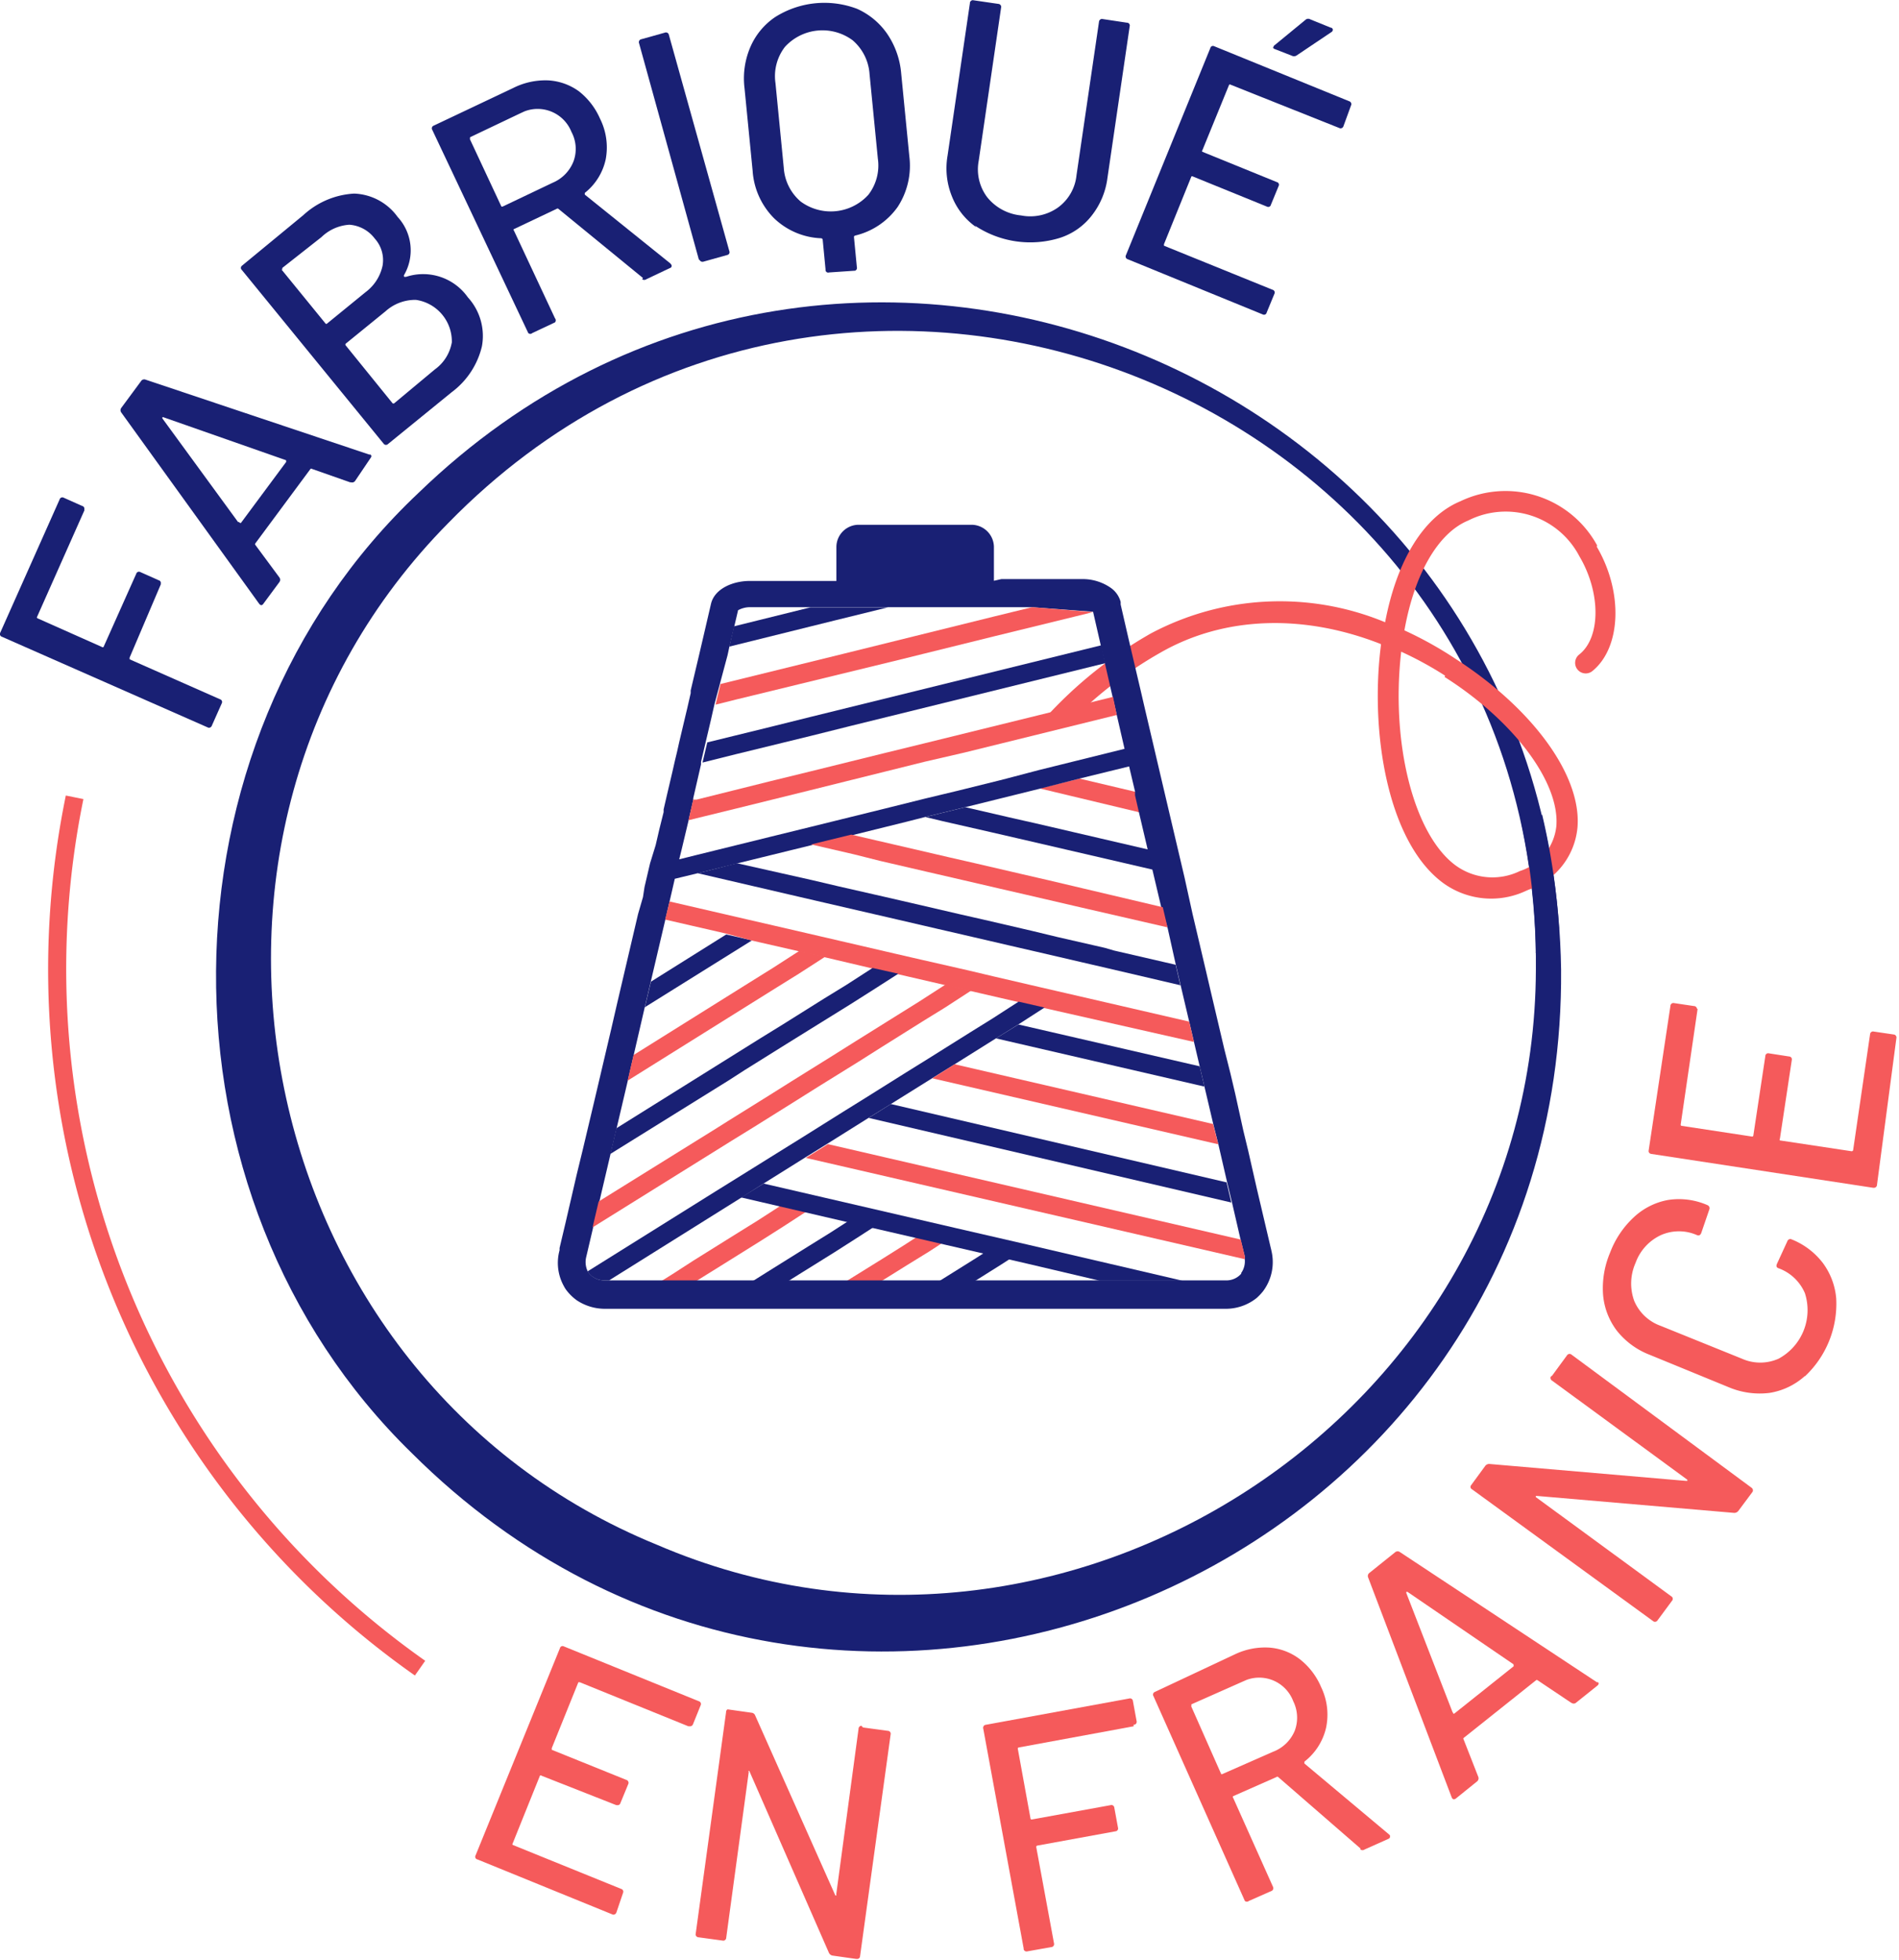 <svg xmlns="http://www.w3.org/2000/svg" xmlns:xlink="http://www.w3.org/1999/xlink" viewBox="0 0 112.23 115.8">
  <defs>
    <clipPath id="clip-path" transform="translate(0 0.01)">
      <rect width="112.22" height="115.79" style="fill: none"/>
    </clipPath>
  </defs>
  <g id="Calque_2" data-name="Calque 2">
    <g id="Calque_1-2" data-name="Calque 1">
      <g id="Groupe_8" data-name="Groupe 8">
        <g style="clip-path: url(#clip-path)">
          <g id="Groupe_1" data-name="Groupe 1">
            <path id="Tracé_1" data-name="Tracé 1" d="M90.77,57.29C91.06,23.54,50,6.85,26.51,30.88c-18.3,18.5-11.71,50.6,12.33,60.4,24,10.31,51.85-7.64,51.93-34m1.49,0c.27,35.54-42.6,53.82-67.92,28.58C8.75,70.67,8.94,44,24.74,29.11c25.14-24.31,67-6.63,67.52,28.18" transform="translate(0 0.01)" style="fill: #192074"/>
            <path id="Tracé_2" data-name="Tracé 2" d="M5,30.12l-2.8,6.3a.08.08,0,0,0,0,.1h0l3.82,1.7a.08.08,0,0,0,.1,0v0l1.93-4.32a.17.17,0,0,1,.21-.12l0,0,1.12.5a.16.16,0,0,1,.12.2.08.08,0,0,1,0,.05L7.66,38.85s0,.08,0,.1L13,41.31a.17.17,0,0,1,.12.21l0,0-.6,1.35a.18.18,0,0,1-.21.12l0,0L.12,37.62A.17.17,0,0,1,0,37.41l0,0,3.52-7.9a.17.17,0,0,1,.22-.12l0,0,1.12.5a.16.16,0,0,1,.12.2.08.08,0,0,1,0,.05" transform="translate(0 0.01)" style="fill: #192074"/>
            <path id="Tracé_3" data-name="Tracé 3" d="M20.69,28.49l-2.25-.79a.07.07,0,0,0-.09,0l-3.26,4.4a.07.07,0,0,0,0,.09l1.42,1.92a.23.23,0,0,1,0,.28l-.94,1.27c-.08.12-.17.12-.26,0L7.17,24.37a.23.23,0,0,1,0-.28l1.16-1.57a.22.22,0,0,1,.26-.1l13.23,4.43.07,0c.07.05.08.12,0,.22L21,28.39a.22.22,0,0,1-.26.1m-6.56,2.4a.08.08,0,0,0,.06,0l2.67-3.6a.19.19,0,0,0,0-.07s0-.05-.05-.05L9.67,24.65a.07.07,0,0,0-.07,0,.09.09,0,0,0,0,.07l4.47,6.12s0,0,.06,0" transform="translate(0 0.01)" style="fill: #192074"/>
            <path id="Tracé_4" data-name="Tracé 4" d="M24,16.35a3.23,3.23,0,0,1,3.65,1.21,3.38,3.38,0,0,1,.83,2.9,4.74,4.74,0,0,1-1.79,2.71l-3.76,3.06a.17.17,0,0,1-.24,0l0,0L14.29,15.94a.16.16,0,0,1,0-.24l0,0,3.64-3a4.82,4.82,0,0,1,3-1.27,3.31,3.31,0,0,1,2.57,1.38,2.91,2.91,0,0,1,.37,3.45c0,.07,0,.1.08.09m-7.31-.43,2.6,3.19a.06.06,0,0,0,.09,0h0l2.28-1.86a2.63,2.63,0,0,0,1-1.56,1.9,1.9,0,0,0-.46-1.6,2.06,2.06,0,0,0-1.5-.82A2.6,2.6,0,0,0,19,14L16.7,15.81a.06.06,0,0,0,0,.09l0,0m10,4.4a2.48,2.48,0,0,0-2.12-2.59,2.62,2.62,0,0,0-1.79.67l-2.36,1.92a.08.08,0,0,0,0,.1h0l2.77,3.42a.08.08,0,0,0,.1,0h0l2.4-2a2.49,2.49,0,0,0,1-1.59" transform="translate(0 0.01)" style="fill: #192074"/>
            <path id="Tracé_5" data-name="Tracé 5" d="M38,16.42l-5-4.09a.08.08,0,0,0-.1,0l-2.53,1.2a.05.05,0,0,0,0,.08v0L32.8,18.8a.18.18,0,0,1,0,.24l0,0-1.34.63a.17.17,0,0,1-.24,0l0,0-5.67-12a.17.17,0,0,1,.05-.24l0,0,4.73-2.24a4.23,4.23,0,0,1,2.07-.45,3.4,3.4,0,0,1,1.82.65A4.17,4.17,0,0,1,35.46,7a3.8,3.8,0,0,1,.34,2.39,3.45,3.45,0,0,1-1.24,2c0,.05,0,.08,0,.1l5.06,4.07.06.08a.13.13,0,0,1-.09.19l-1.39.66a.21.21,0,0,1-.25,0M27.76,8.19l1.87,4a.09.09,0,0,0,.09,0h0l2.94-1.4A2.26,2.26,0,0,0,33.9,9.51a2.13,2.13,0,0,0-.13-1.73A2.15,2.15,0,0,0,31,6.57l-.26.12L27.8,8.09s-.06.06,0,.09h0" transform="translate(0 0.01)" style="fill: #192074"/>
            <path id="Tracé_6" data-name="Tracé 6" d="M41.3,15.32,37.77,2.55a.18.18,0,0,1,.09-.23h0l1.43-.4a.18.18,0,0,1,.23.09s0,0,0,0L43.1,14.82a.17.17,0,0,1-.09.23h0l-1.43.4a.19.19,0,0,1-.23-.09.43.43,0,0,0,0,0" transform="translate(0 0.01)" style="fill: #192074"/>
            <path id="Tracé_7" data-name="Tracé 7" d="M50.65.51A4.28,4.28,0,0,1,52.44,2a4.88,4.88,0,0,1,.82,2.33l.48,4.89a4.45,4.45,0,0,1-.69,3,4.29,4.29,0,0,1-2.51,1.69.09.09,0,0,0-.07.1l.17,1.77a.17.17,0,0,1-.12.21h-.05L49,16.09a.16.16,0,0,1-.21-.12.09.09,0,0,1,0-.05l-.17-1.77a.1.1,0,0,0-.09-.08,4.25,4.25,0,0,1-2.78-1.18,4.38,4.38,0,0,1-1.27-2.81L44,5.19a4.69,4.69,0,0,1,.35-2.43A4.09,4.09,0,0,1,45.81,1,5.45,5.45,0,0,1,50.65.51m.74,3.86a2.88,2.88,0,0,0-1-2,3,3,0,0,0-4,.39,2.83,2.83,0,0,0-.56,2.14l.49,5a2.86,2.86,0,0,0,1,2,3,3,0,0,0,4-.4,2.83,2.83,0,0,0,.56-2.14Z" transform="translate(0 0.01)" style="fill: #192074"/>
            <path id="Tracé_8" data-name="Tracé 8" d="M57.69,13.41a4,4,0,0,1-1.43-1.81A4.41,4.41,0,0,1,56,9.19l1.32-9A.18.18,0,0,1,57.49,0h0L59,.22a.18.18,0,0,1,.17.18s0,0,0,0L57.84,9.5a2.73,2.73,0,0,0,.5,2.14,2.92,2.92,0,0,0,2,1.08,2.83,2.83,0,0,0,2.19-.47,2.69,2.69,0,0,0,1.09-1.9l1.33-9.07a.18.18,0,0,1,.18-.17h0l1.46.22a.17.17,0,0,1,.18.17.06.06,0,0,1,0,0l-1.32,9a4.51,4.51,0,0,1-.93,2.23,3.89,3.89,0,0,1-1.89,1.32,5.9,5.9,0,0,1-5-.72" transform="translate(0 0.01)" style="fill: #192074"/>
            <path id="Tracé_9" data-name="Tracé 9" d="M79.14,7.55,72.74,5a.08.08,0,0,0-.1,0V5L71.06,8.87a.06.06,0,0,0,0,.09h0l4.4,1.79a.16.16,0,0,1,.12.2s0,0,0,0l-.47,1.14a.16.16,0,0,1-.21.12h0l-4.4-1.79a.07.07,0,0,0-.09,0v0l-1.62,4s0,.08,0,.09h0l6.41,2.6a.17.17,0,0,1,.13.21s0,0,0,0l-.47,1.14a.16.16,0,0,1-.21.12h0l-8-3.27a.17.17,0,0,1-.12-.21l0,0,5-12.27a.16.16,0,0,1,.2-.12l0,0,8,3.26a.18.18,0,0,1,.13.21l0,0L79.4,7.44a.18.18,0,0,1-.21.13l0,0M75.26,2.81a.15.15,0,0,1,.07-.15l1.85-1.52a.25.25,0,0,1,.27,0l1.21.49c.07,0,.11.07.11.12a.17.17,0,0,1-.09.14L76.61,3.28a.29.29,0,0,1-.27,0l-1-.39a.18.18,0,0,1-.12-.12" transform="translate(0 0.01)" style="fill: #192074"/>
            <path id="Tracé_10" data-name="Tracé 10" d="M40.68,102l-6.41-2.6s-.08,0-.09,0h0l-1.57,3.89c0,.05,0,.08,0,.1l4.41,1.78a.18.18,0,0,1,.12.22s0,0,0,0l-.47,1.14a.17.17,0,0,1-.2.13l-.05,0L32,104.92a.06.06,0,0,0-.09,0v0l-1.61,4a.07.07,0,0,0,0,.09h0l6.41,2.6a.17.17,0,0,1,.12.21.05.05,0,0,1,0,0L36.43,113a.19.19,0,0,1-.21.13l0,0-8-3.26a.16.16,0,0,1-.13-.2s0,0,0,0l5-12.28a.16.16,0,0,1,.21-.12l0,0,8,3.25a.17.17,0,0,1,.12.21v0l-.46,1.14a.19.19,0,0,1-.21.13l0,0" transform="translate(0 0.01)" style="fill: #f55a5b"/>
            <path id="Tracé_11" data-name="Tracé 11" d="M51,102.07l1.47.2a.17.17,0,0,1,.17.18v0l-1.81,13.13a.17.17,0,0,1-.17.17h-.05l-1.41-.2a.29.29,0,0,1-.21-.16l-4.68-10.69s0-.06-.06-.06,0,0,0,.07l-1.33,9.78a.18.18,0,0,1-.17.18h0l-1.47-.2a.18.18,0,0,1-.17-.17.09.09,0,0,1,0,0l1.8-13.13A.18.18,0,0,1,43,101h0l1.42.2a.25.25,0,0,1,.21.16L49.37,112s0,0,.05,0,0,0,0-.06l1.32-9.79a.18.18,0,0,1,.17-.18h0" transform="translate(0 0.01)" style="fill: #f55a5b"/>
            <path id="Tracé_12" data-name="Tracé 12" d="M67,102l-6.78,1.25a.07.07,0,0,0-.07.07,0,0,0,0,0,0,0l.75,4.12a.07.07,0,0,0,.07.07h0l4.67-.85a.17.17,0,0,1,.21.12s0,0,0,0l.22,1.2a.17.17,0,0,1-.11.22h0l-4.65.85a.08.08,0,0,0-.07.08v0l1.05,5.69a.18.18,0,0,1-.11.22h0l-1.46.26a.18.18,0,0,1-.22-.11.09.09,0,0,1,0-.05l-2.39-13a.18.18,0,0,1,.11-.22h0l8.51-1.56a.17.17,0,0,1,.22.12s0,0,0,0l.22,1.2a.18.18,0,0,1-.1.22H67" transform="translate(0 0.01)" style="fill: #f55a5b"/>
            <path id="Tracé_13" data-name="Tracé 13" d="M80.4,109.22,75.54,105a.07.07,0,0,0-.1,0l-2.56,1.13a.07.07,0,0,0,0,.1h0l2.35,5.25a.18.18,0,0,1-.06.24l0,0-1.36.6a.18.18,0,0,1-.24,0s0,0,0,0l-5.4-12.1a.17.17,0,0,1,.06-.24l0,0L73,97.74A4.14,4.14,0,0,1,75,97.35a3.38,3.38,0,0,1,1.81.68,4.14,4.14,0,0,1,1.27,1.66,3.74,3.74,0,0,1,.29,2.4,3.54,3.54,0,0,1-1.28,2s0,.08,0,.11l5,4.19a.17.17,0,0,1,.06.08c0,.08,0,.14-.09.18l-1.41.63a.21.21,0,0,1-.25,0m-10-8.46,1.77,4a.06.06,0,0,0,.08,0s0,0,0,0l3-1.32a2.24,2.24,0,0,0,1.27-1.24,2.19,2.19,0,0,0-.09-1.74,2.15,2.15,0,0,0-2.76-1.26l-.25.11-3,1.33a.05.05,0,0,0,0,.07,0,0,0,0,0,0,0" transform="translate(0 0.01)" style="fill: #f55a5b"/>
            <path id="Tracé_14" data-name="Tracé 14" d="M92.87,100.62l-2-1.34a.07.07,0,0,0-.09,0l-4.28,3.41a.07.07,0,0,0,0,.09l.87,2.22a.24.24,0,0,1-.09.27l-1.24,1c-.11.08-.19.06-.25-.08l-4.94-13a.23.23,0,0,1,.09-.26l1.52-1.22a.23.23,0,0,1,.28,0l11.64,7.69.07,0q.08.1-.06.21l-1.25,1a.21.21,0,0,1-.27,0m-7,.64a.13.13,0,0,0,.08,0l3.5-2.79a.09.09,0,0,0,0-.07s0-.05,0-.05L83.2,94.07a.07.07,0,0,0-.09,0s0,0,0,.05l2.74,7.06s0,0,.05.05" transform="translate(0 0.01)" style="fill: #f55a5b"/>
            <path id="Tracé_15" data-name="Tracé 15" d="M91.73,81.28l.88-1.2a.18.18,0,0,1,.24-.06l0,0,10.66,7.88a.19.19,0,0,1,.07.24l0,0-.85,1.14a.3.3,0,0,1-.25.11l-11.63-1s-.07,0-.08,0a.08.08,0,0,0,0,.07l8,5.86a.17.17,0,0,1,.07.23l0,0-.88,1.19a.18.18,0,0,1-.23.07l0,0L87,88a.16.16,0,0,1-.07-.23l0,0,.85-1.16a.29.29,0,0,1,.25-.11l11.62,1s.06,0,.07,0,0,0,0-.07l-8-5.86a.18.18,0,0,1-.07-.23l0,0" transform="translate(0 0.01)" style="fill: #f55a5b"/>
            <path id="Tracé_16" data-name="Tracé 16" d="M106.67,81.3a4.07,4.07,0,0,1-2.09,1,4.71,4.71,0,0,1-2.4-.33L97.5,80.05a4.56,4.56,0,0,1-1.94-1.42,4.06,4.06,0,0,1-.82-2.14A5.39,5.39,0,0,1,95.16,74a5.48,5.48,0,0,1,1.42-2.1,4,4,0,0,1,2-1,4.19,4.19,0,0,1,2.32.3h0a.22.22,0,0,1,.12.11.19.19,0,0,1,0,.15l-.48,1.4q-.08.18-.24.12l0,0a2.64,2.64,0,0,0-2.15,0,2.89,2.89,0,0,0-1.49,1.64,3,3,0,0,0-.08,2.24,2.67,2.67,0,0,0,1.57,1.48l4.8,1.94a2.66,2.66,0,0,0,2.16,0,3.26,3.26,0,0,0,1.56-3.87,2.69,2.69,0,0,0-1.57-1.48h0q-.16-.06-.09-.24l.62-1.35a.19.19,0,0,1,.21-.13l0,0a4.36,4.36,0,0,1,1.88,1.4,4.09,4.09,0,0,1,.8,2.12,5.88,5.88,0,0,1-1.86,4.6" transform="translate(0 0.01)" style="fill: #f55a5b"/>
            <path id="Tracé_17" data-name="Tracé 17" d="M100.33,59.59l-1,6.84c0,.06,0,.08.06.09l4.14.63a.07.07,0,0,0,.09-.05v0l.71-4.7a.17.17,0,0,1,.18-.17h0l1.22.19a.17.17,0,0,1,.17.17.11.11,0,0,1,0,0l-.71,4.7a.07.07,0,0,0,0,.09h0l4.24.64s.08,0,.09-.07l1-6.84a.18.18,0,0,1,.17-.17h0l1.22.18a.18.18,0,0,1,.17.18.06.06,0,0,1,0,0L110.93,70a.18.18,0,0,1-.17.18h-.05l-13.11-2a.18.18,0,0,1-.17-.17.07.07,0,0,1,0,0l1.29-8.57a.18.18,0,0,1,.18-.18h0l1.21.18a.18.18,0,0,1,.18.18s0,0,0,0" transform="translate(0 0.01)" style="fill: #f55a5b"/>
            <path id="Tracé_18" data-name="Tracé 18" d="M3.89,47A51,51,0,0,0,24.52,99l.61-.87A50,50,0,0,1,4.93,47.21Z" transform="translate(0 0.01)" style="fill: #f55a5b"/>
            <path id="Tracé_19" data-name="Tracé 19" d="M94.39,32.22a6.17,6.17,0,0,0-8.08-2.61h0c-2.15.89-3.75,3.46-4.45,7.15A16.24,16.24,0,0,0,68,37.43a25.33,25.33,0,0,0-6.24,5l1.3.42a24.19,24.19,0,0,1,5.55-4.31c3.77-2.15,8.45-2.28,13-.49a.31.31,0,0,1,0,.09c-.65,5.11.39,11.56,3.64,14a4.83,4.83,0,0,0,4.94.49l.16-.07a4.31,4.31,0,0,0,2.88-3.69c.24-3.06-2.65-7-7.18-9.93A22.21,22.21,0,0,0,83,37.24c.6-3.36,2-5.76,3.77-6.49l0,0a4.91,4.91,0,0,1,6.57,2.11c1.27,2.14,1.27,4.79,0,5.8a.61.61,0,1,0,.75,1h0c1.73-1.38,1.85-4.69.28-7.36m-9,7.69c4.1,2.6,6.81,6.23,6.61,8.81a3.13,3.13,0,0,1-2.15,2.66A3.7,3.7,0,0,1,86,51.11c-2.46-1.84-3.81-7.23-3.19-12.61a21.09,21.09,0,0,1,2.6,1.42" transform="translate(0 0.01)" style="fill: #f55a5b"/>
            <path id="Tracé_20" data-name="Tracé 20" d="M38.8,77.17l-1.52-.35,2.45-1.53L41,74.47l2.45-1.53,1.32-.82,1.55-1,1.51.35-1.54,1L45,73.29l-2.45,1.53-1.32.82Z" transform="translate(0 0.01)" style="fill: #f55a5b"/>
            <path id="Tracé_21" data-name="Tracé 21" d="M44,76l1.32-.83,2.45-1.53,1.32-.82,1.55-1,1.51.35-1.55,1L49.3,74l-2.44,1.52-1.32.83Z" transform="translate(0 0.01)" style="fill: #192074"/>
            <path id="Tracé_22" data-name="Tracé 22" d="M48.32,76.77l1.31-.83,2.45-1.52,1.32-.83,1.55-1,1.51.35-1.54,1-1.33.82-2.44,1.52-1.31.83Z" transform="translate(0 0.01)" style="fill: #f55a5b"/>
            <path id="Tracé_23" data-name="Tracé 23" d="M53.93,76.68l2.45-1.53,1.31-.82,1.56-1,1.51.36-1.55,1-1.32.83L55.45,77Z" transform="translate(0 0.01)" style="fill: #192074"/>
            <path id="Tracé_24" data-name="Tracé 24" d="M67.15,47l-.05-.22h0L63.8,46h0l-2.36.58L67.37,48Z" transform="translate(0 0.01)" style="fill: #f55a5b"/>
            <path id="Tracé_25" data-name="Tracé 25" d="M42.92,55.21,38.47,58h0l-.36,1.51,6.33-3.95Z" transform="translate(0 0.01)" style="fill: #192074"/>
            <path id="Tracé_26" data-name="Tracé 26" d="M75.14,73.89l-.06-.25-.52-2.21-.28-1.19L73.77,68l-.29-1.2L73,64.62l-.28-1.19L72.36,62l-.28-1.19-.52-2.21-.28-1.2-.52-2.21L70.48,54,70,51.82l-.28-1.19-.52-2.21-.28-1.19-.54-2.3-.25-1.07-.47-2-.25-1.08-.47-2-.25-1.07-.46-2,0-.15a1.48,1.48,0,0,0-.58-.83,2.9,2.9,0,0,0-1.71-.52H59.18l-.44.1V32.29A1.33,1.33,0,0,0,57.42,31H50.75a1.32,1.32,0,0,0-1.32,1.32v2H44.31c-1,0-2.08.46-2.29,1.35l-.43,1.85-.28,1.2-.49,2.07,0,.16-.21.92-.07.29-.4,1.69-.12.54-.13.54-.15.66-.31,1.32-.21.91,0,.16-.25,1-.22.95L38.42,51l-.05.21-.28,1.2L38,53,37.71,54l-1.23,5.25-.35,1.52-.66,2.81-.36,1.53-.66,2.78-.37,1.52-.65,2.81-.36,1.52,0,.13A2.82,2.82,0,0,0,33.33,76a1.57,1.57,0,0,0,.2.3,2.82,2.82,0,0,0,.56.53,3,3,0,0,0,1.66.5H72.41a2.92,2.92,0,0,0,1.86-.64,3.41,3.41,0,0,0,.37-.39,2.87,2.87,0,0,0,.5-2.4M40.27,50.25l.42-1.76.05-.23h0l.23-1h0l0-.1.46-2,0-.15h0l.59-2.5.09-.4.12-.53h0L43,38.7l.11-.51.29-1.2h0l.22-.94a1.47,1.47,0,0,1,.71-.18H61l3.6.27L66,42.24l.46,2-5.08,1.26L59.48,46l-.43.11-2.42.6-2,.48-2.37.59-4.38,1.08-2.36.58-4.38,1.08-1,.25Zm33.09,25a1.15,1.15,0,0,1-.93.4H35.76a1.15,1.15,0,0,1-.93-.4h0l-.1-.14a1.27,1.27,0,0,1-.08-.86l.41-1.75L35.42,71l.66-2.81.36-1.52.66-2.81.35-1.52h0l.65-2.81h0L38.46,58h0l.85-3.62h0l.25-1.07h0l.32-1.39,1.32-.32h0l.77-.19,1.6-.4,4.36-1.07,2.37-.58,3.31-.82,1.06-.27,2.37-.58h0l4.36-1.08h0L63.79,46h0l2.94-.72.35,1.48h0l0,.23.23,1,.52,2.21.28,1.2.52,2.2L69,54.8,69.49,57l.28,1.19.52,2.21.28,1.19L70.9,63l.28,1.19.52,2.21L72,67.59l.51,2.21.29,1.2.51,2.21.25,1a.77.77,0,0,1,0,.15,1.2,1.2,0,0,1-.21.86" transform="translate(0 0.01)" style="fill: #192074"/>
            <path id="Tracé_27" data-name="Tracé 27" d="M67.15,47l-.05-.23h0Z" transform="translate(0 0.01)" style="fill: #192074"/>
            <path id="Tracé_28" data-name="Tracé 28" d="M63.8,46h0l-2.37.58h0L63.79,46Z" transform="translate(0 0.01)" style="fill: #192074"/>
            <path id="Tracé_29" data-name="Tracé 29" d="M38.47,58h0l-.36,1.51h0L38.47,58Z" transform="translate(0 0.01)" style="fill: #192074"/>
            <path id="Tracé_30" data-name="Tracé 30" d="M58.54,49.16l1.52.35,8.11,1.88L67.9,50.2l-6.75-1.57-1.29-.29-2.81-.65h0l-2.36.58,1,.24Z" transform="translate(0 0.01)" style="fill: #192074"/>
            <path id="Tracé_31" data-name="Tracé 31" d="M44.44,55.57l2.8.64,1.52.35,2.8.66,1.52.34,2.81.65,1.51.35,2.81.65,1.51.35,8.84,2-.28-1.2-7.23-1.67-1.52-.35-2.8-.65-1.52-.36-2.81-.64-1.52-.35-2.8-.65-1.51-.35-2.81-.65-1.52-.35-4.67-1.08-.26,1.07,3.61.83Z" transform="translate(0 0.01)" style="fill: #f55a5b"/>
            <path id="Tracé_32" data-name="Tracé 32" d="M39.57,53.31h0l-.25,1.07h0Z" transform="translate(0 0.01)" style="fill: #e4605f"/>
            <path id="Tracé_33" data-name="Tracé 33" d="M52,50.86l2.8.65,1.52.35,2.8.65,1.52.35,2.8.65.91.21L69,54.79l-.28-1.19L61.94,52l-1.52-.35L57.62,51l-1.53-.35L53.29,50l-1.51-.35-1.47-.34-2.37.58,2.51.58Z" transform="translate(0 0.01)" style="fill: #f55a5b"/>
            <path id="Tracé_34" data-name="Tracé 34" d="M48.2,53.21l2.81.65,1.52.35,2.8.65,1.52.35,2.8.65,1.52.35,2.8.65,1.51.35,4.28,1L69.48,57l-3.64-.84L65.29,56l-2.8-.64L61,55l-2.8-.65L56.66,54l-2.8-.65L52.34,53l-2.81-.64L48,52l-4.45-1L42,51.4l-.77.19h0l5.46,1.27Z" transform="translate(0 0.01)" style="fill: #192074"/>
            <path id="Tracé_35" data-name="Tracé 35" d="M42,51.4l-.77.19h0Z" transform="translate(0 0.01)" style="fill: #192074"/>
            <path id="Tracé_36" data-name="Tracé 36" d="M47.21,57.53l1.55-1-1.52-.35-1.55,1-1.3.81-6.94,4.34h0l-.36,1.52,8.8-5.5Z" transform="translate(0 0.01)" style="fill: #f55a5b"/>
            <path id="Tracé_37" data-name="Tracé 37" d="M37.45,62.33h0l-.35,1.52.36-1.52Z" transform="translate(0 0.01)" style="fill: #e4605f"/>
            <path id="Tracé_38" data-name="Tracé 38" d="M44,63.23l2.45-1.53,1.32-.82,2.45-1.52,1.31-.83,1.56-1-1.52-.34-1.55,1L48.7,59l-2.44,1.53-1.33.82-8.5,5.31-.36,1.52,7-4.35Z" transform="translate(0 0.01)" style="fill: #192074"/>
            <path id="Tracé_39" data-name="Tracé 39" d="M43.24,67.4l1.33-.82L47,65.06l1.32-.83,2.45-1.52,1.31-.83,2.44-1.53,1.33-.82,1.54-1-1.51-.36-1.55,1L53,60l-2.45,1.53-1.32.83-2.44,1.52-1.32.83-2.44,1.52-.65.41-7,4.35-.36,1.53Z" transform="translate(0 0.01)" style="fill: #f55a5b"/>
            <path id="Tracé_40" data-name="Tracé 40" d="M45.14,69.92l2.43-1.52,1.32-.82h0l2.44-1.53,1.32-.82L55.1,63.7l1.32-.82,2.44-1.53,1.32-.82,1.55-1-1.53-.35-1.55,1L57.33,61l-2.44,1.53-1.32.82-2.44,1.53-1.32.82-2.44,1.53-1.32.82-2.44,1.52-1.32.82-7.55,4.72a.46.46,0,0,0,.09.15,1.15,1.15,0,0,0,.92.39H36l7.86-4.92Z" transform="translate(0 0.01)" style="fill: #192074"/>
            <path id="Tracé_41" data-name="Tracé 41" d="M34.83,75.27h0a1.15,1.15,0,0,0,.93.4h0a1.14,1.14,0,0,1-.93-.39" transform="translate(0 0.01)" style="fill: #192074"/>
            <path id="Tracé_42" data-name="Tracé 42" d="M70.9,63,60.19,60.53l-1.33.82L71.18,64.2Z" transform="translate(0 0.01)" style="fill: #192074"/>
            <path id="Tracé_43" data-name="Tracé 43" d="M71.69,66.41,56.42,62.88l-1.32.83L72,67.61Z" transform="translate(0 0.01)" style="fill: #f55a5b"/>
            <path id="Tracé_44" data-name="Tracé 44" d="M52.65,65.23l-1.31.82,21.43,5-.28-1.19Z" transform="translate(0 0.01)" style="fill: #192074"/>
            <path id="Tracé_45" data-name="Tracé 45" d="M47.57,68.4l26,6,0-.16-.24-1-24.4-5.64-1.3.81Z" transform="translate(0 0.01)" style="fill: #f55a5b"/>
            <path id="Tracé_46" data-name="Tracé 46" d="M47.57,68.4h0l1.31-.82h0Z" transform="translate(0 0.01)" style="fill: #e4605f"/>
            <path id="Tracé_47" data-name="Tracé 47" d="M56.53,72.57l-11.4-2.64-1.33.82,7.84,1.82,9.1,2.1,4.25,1h4.89L60.7,73.53Z" transform="translate(0 0.01)" style="fill: #192074"/>
            <path id="Tracé_48" data-name="Tracé 48" d="M65,75.66h0Z" transform="translate(0 0.01)" style="fill: #192074"/>
            <path id="Tracé_49" data-name="Tracé 49" d="M52.48,35.88H47.9L43.38,37,43.1,38.2l6.33-1.57Z" transform="translate(0 0.01)" style="fill: #192074"/>
            <path id="Tracé_50" data-name="Tracé 50" d="M65.32,39.18,50.26,42.89l-2.36.59-4.38,1.07-2,.5.28-1.19,3.75-.92,2.37-.59,17.17-4.23Z" transform="translate(0 0.01)" style="fill: #192074"/>
            <path id="Tracé_51" data-name="Tracé 51" d="M53.06,39l5.7-1.41,5.84-1.43L61,35.87l-2.25.55-8.89,2.2-7.28,1.79-.29,1.22,1.2-.3Z" transform="translate(0 0.01)" style="fill: #f55a5b"/>
            <path id="Tracé_52" data-name="Tracé 52" d="M65.78,41.17,54.65,43.91l-2.37.58-4.37,1.08-2.37.58-4.37,1.09-.2,0-.23,1h0l-.05.22.48-.12h0l2.37-.58,4.37-1.08,2.37-.59L54.66,45,57,44.46l9-2.22Z" transform="translate(0 0.01)" style="fill: #f55a5b"/>
            <path id="Tracé_53" data-name="Tracé 53" d="M90.74,56.26l1.4-1.4a40.24,40.24,0,0,0-1-6.73l-1.2.64a38.44,38.44,0,0,1,.83,7.49" transform="translate(0 0.01)" style="fill: #192074"/>
          </g>
        </g>
      </g>
    </g>
  </g>
</svg>
